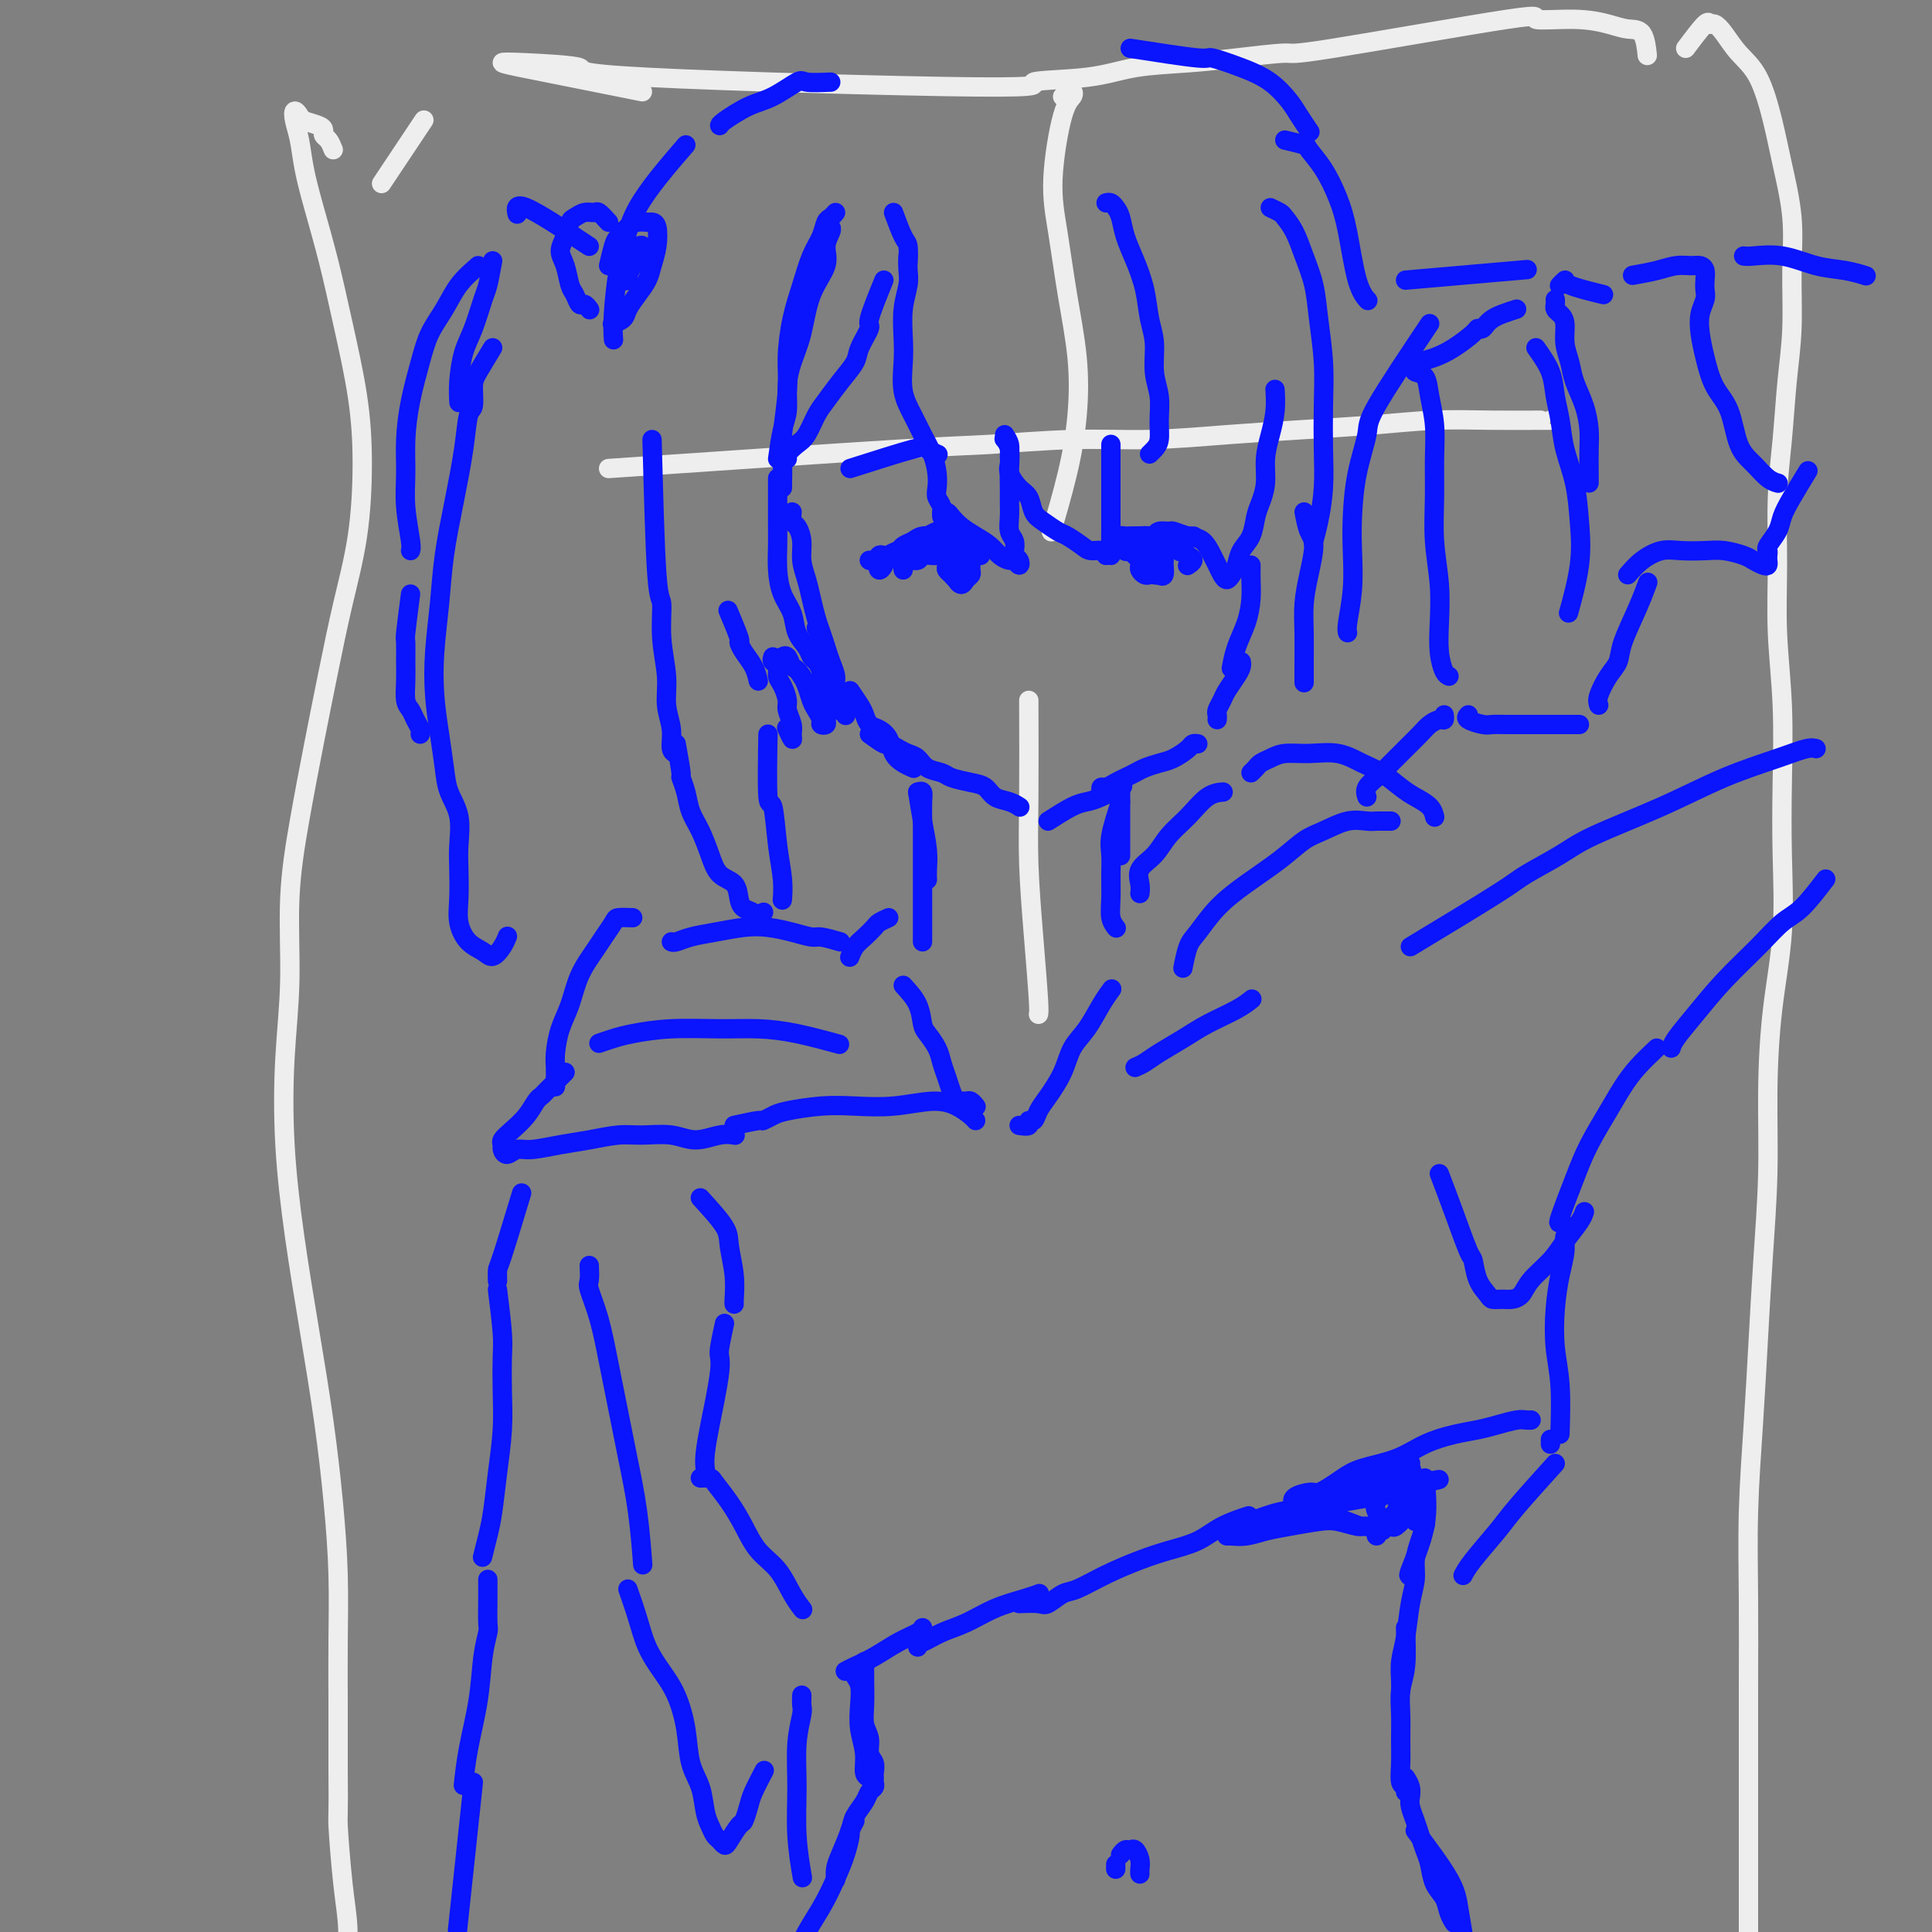 <svg viewBox='0 0 400 400' version='1.1' xmlns='http://www.w3.org/2000/svg' xmlns:xlink='http://www.w3.org/1999/xlink'><rect x="0" y="0" width="400" height="400" fill="#808080" stroke="none"/><g fill='none' stroke='rgb(238,238,238)' stroke-width='4' stroke-linecap='round' stroke-linejoin='round'><path d='M79,38c3.333,-5.000 6.667,-10.000 8,-12c1.333,-2.000 0.667,-1.000 0,0'/><path d='M133,19c-5.343,-1.070 -10.687,-2.141 -15,-3c-4.313,-0.859 -7.597,-1.507 -10,-2c-2.403,-0.493 -3.925,-0.831 -4,-1c-0.075,-0.169 1.297,-0.168 5,0c3.703,0.168 9.738,0.502 11,1c1.262,0.498 -2.247,1.160 14,2c16.247,0.840 52.250,1.858 68,2c15.750,0.142 11.246,-0.591 12,-1c0.754,-0.409 6.768,-0.492 11,-1c4.232,-0.508 6.684,-1.440 10,-2c3.316,-0.560 7.496,-0.747 11,-1c3.504,-0.253 6.333,-0.572 10,-1c3.667,-0.428 8.173,-0.967 10,-1c1.827,-0.033 0.974,0.439 10,-1c9.026,-1.439 27.930,-4.788 36,-6c8.070,-1.212 5.307,-0.286 6,0c0.693,0.286 4.841,-0.066 8,0c3.159,0.066 5.330,0.551 7,1c1.670,0.449 2.839,0.863 4,1c1.161,0.137 2.312,-0.001 3,1c0.688,1.001 0.911,3.143 1,4c0.089,0.857 0.045,0.428 0,0'/><path d='M69,31c-0.307,-0.756 -0.615,-1.512 -1,-2c-0.385,-0.488 -0.848,-0.708 -1,-1c-0.152,-0.292 0.008,-0.658 0,-1c-0.008,-0.342 -0.185,-0.661 -1,-1c-0.815,-0.339 -2.268,-0.697 -3,-1c-0.732,-0.303 -0.744,-0.552 -1,-1c-0.256,-0.448 -0.757,-1.097 -1,-1c-0.243,0.097 -0.228,0.940 0,2c0.228,1.060 0.668,2.338 1,4c0.332,1.662 0.554,3.709 1,6c0.446,2.291 1.115,4.825 2,8c0.885,3.175 1.987,6.990 3,11c1.013,4.010 1.937,8.215 3,13c1.063,4.785 2.266,10.149 3,15c0.734,4.851 1.001,9.189 1,14c-0.001,4.811 -0.268,10.096 -1,15c-0.732,4.904 -1.927,9.426 -3,14c-1.073,4.574 -2.024,9.199 -3,14c-0.976,4.801 -1.978,9.776 -3,15c-1.022,5.224 -2.065,10.695 -3,16c-0.935,5.305 -1.762,10.444 -2,16c-0.238,5.556 0.113,11.530 0,17c-0.113,5.470 -0.690,10.437 -1,16c-0.310,5.563 -0.353,11.724 0,18c0.353,6.276 1.104,12.668 2,19c0.896,6.332 1.939,12.603 3,19c1.061,6.397 2.141,12.918 3,19c0.859,6.082 1.498,11.724 2,17c0.502,5.276 0.866,10.187 1,15c0.134,4.813 0.036,9.526 0,14c-0.036,4.474 -0.010,8.707 0,13c0.010,4.293 0.005,8.647 0,13'/><path d='M70,366c0.111,10.620 -0.111,9.669 0,12c0.111,2.331 0.555,7.945 1,12c0.445,4.055 0.890,6.551 1,9c0.110,2.449 -0.115,4.852 0,7c0.115,2.148 0.569,4.040 1,5c0.431,0.960 0.837,0.989 1,1c0.163,0.011 0.081,0.006 0,0'/><path d='M349,10c1.596,-2.123 3.192,-4.245 4,-5c0.808,-0.755 0.828,-0.142 1,0c0.172,0.142 0.497,-0.187 1,0c0.503,0.187 1.184,0.891 2,2c0.816,1.109 1.767,2.624 3,4c1.233,1.376 2.747,2.613 4,5c1.253,2.387 2.246,5.923 3,9c0.754,3.077 1.271,5.696 2,9c0.729,3.304 1.671,7.292 2,11c0.329,3.708 0.046,7.136 0,11c-0.046,3.864 0.146,8.166 0,12c-0.146,3.834 -0.628,7.201 -1,11c-0.372,3.799 -0.632,8.031 -1,12c-0.368,3.969 -0.845,7.675 -1,12c-0.155,4.325 0.010,9.268 0,14c-0.010,4.732 -0.197,9.252 0,14c0.197,4.748 0.778,9.724 1,15c0.222,5.276 0.084,10.851 0,16c-0.084,5.149 -0.113,9.873 0,15c0.113,5.127 0.367,10.656 0,16c-0.367,5.344 -1.355,10.501 -2,16c-0.645,5.499 -0.946,11.340 -1,17c-0.054,5.660 0.139,11.138 0,17c-0.139,5.862 -0.612,12.107 -1,18c-0.388,5.893 -0.692,11.434 -1,17c-0.308,5.566 -0.618,11.156 -1,17c-0.382,5.844 -0.834,11.942 -1,18c-0.166,6.058 -0.044,12.078 0,18c0.044,5.922 0.012,11.747 0,18c-0.012,6.253 -0.003,12.934 0,19c0.003,6.066 0.001,11.518 0,17c-0.001,5.482 -0.000,10.995 0,16c0.000,5.005 0.000,9.503 0,14'/><path d='M362,415c-1.397,59.811 -0.388,24.339 0,14c0.388,-10.339 0.156,4.456 0,12c-0.156,7.544 -0.234,7.839 0,9c0.234,1.161 0.781,3.189 1,4c0.219,0.811 0.109,0.406 0,0'/><path d='M126,97c23.621,-1.609 47.242,-3.219 60,-4c12.758,-0.781 14.653,-0.734 19,-1c4.347,-0.266 11.147,-0.845 17,-1c5.853,-0.155 10.759,0.112 16,0c5.241,-0.112 10.816,-0.604 16,-1c5.184,-0.396 9.978,-0.694 15,-1c5.022,-0.306 10.274,-0.618 15,-1c4.726,-0.382 8.927,-0.834 13,-1c4.073,-0.166 8.020,-0.044 12,0c3.980,0.044 7.995,0.012 10,0c2.005,-0.012 2.002,-0.003 2,0c-0.002,0.003 -0.001,0.002 0,0'/><path d='M213,145c0.022,7.224 0.044,14.447 0,20c-0.044,5.553 -0.156,9.435 0,14c0.156,4.565 0.578,9.811 1,15c0.422,5.189 0.844,10.320 1,13c0.156,2.680 0.044,2.909 0,3c-0.044,0.091 -0.022,0.046 0,0'/><path d='M220,20c0.321,0.135 0.642,0.269 1,0c0.358,-0.269 0.753,-0.942 1,-1c0.247,-0.058 0.345,0.499 0,1c-0.345,0.501 -1.133,0.947 -2,4c-0.867,3.053 -1.815,8.713 -2,13c-0.185,4.287 0.391,7.200 1,11c0.609,3.800 1.252,8.488 2,13c0.748,4.512 1.601,8.850 2,13c0.399,4.150 0.344,8.112 0,12c-0.344,3.888 -0.977,7.701 -2,12c-1.023,4.299 -2.435,9.086 -3,11c-0.565,1.914 -0.282,0.957 0,0'/></g>
<g fill='none' stroke='rgb(10,20,253)' stroke-width='4' stroke-linecap='round' stroke-linejoin='round'><path d='M185,44c0.732,1.976 1.464,3.952 2,5c0.536,1.048 0.875,1.167 1,2c0.125,0.833 0.036,2.381 0,3c-0.036,0.619 -0.018,0.310 0,0'/><path d='M188,53c-0.030,1.039 -0.060,2.078 0,3c0.060,0.922 0.211,1.726 0,3c-0.211,1.274 -0.783,3.019 -1,5c-0.217,1.981 -0.081,4.199 0,6c0.081,1.801 0.105,3.184 0,5c-0.105,1.816 -0.340,4.065 0,6c0.340,1.935 1.254,3.558 2,5c0.746,1.442 1.323,2.704 2,4c0.677,1.296 1.453,2.626 2,4c0.547,1.374 0.863,2.791 1,4c0.137,1.209 0.093,2.208 0,3c-0.093,0.792 -0.235,1.375 0,2c0.235,0.625 0.846,1.291 1,2c0.154,0.709 -0.151,1.460 0,2c0.151,0.540 0.757,0.869 1,1c0.243,0.131 0.121,0.066 0,0'/><path d='M196,107c-0.517,-0.405 -1.034,-0.810 -1,-1c0.034,-0.190 0.618,-0.164 1,0c0.382,0.164 0.563,0.467 1,1c0.437,0.533 1.129,1.296 2,2c0.871,0.704 1.921,1.350 3,2c1.079,0.650 2.188,1.303 3,2c0.812,0.697 1.329,1.438 2,2c0.671,0.562 1.497,0.946 2,1c0.503,0.054 0.685,-0.222 1,0c0.315,0.222 0.765,0.943 1,1c0.235,0.057 0.255,-0.550 0,-1c-0.255,-0.450 -0.786,-0.742 -1,-1c-0.214,-0.258 -0.110,-0.481 0,-1c0.110,-0.519 0.226,-1.335 0,-2c-0.226,-0.665 -0.793,-1.181 -1,-2c-0.207,-0.819 -0.055,-1.942 0,-3c0.055,-1.058 0.011,-2.053 0,-3c-0.011,-0.947 0.011,-1.848 0,-3c-0.011,-1.152 -0.054,-2.556 0,-4c0.054,-1.444 0.207,-2.927 0,-4c-0.207,-1.073 -0.773,-1.735 -1,-2c-0.227,-0.265 -0.113,-0.132 0,0'/><path d='M208,90c0.426,0.669 0.852,1.338 1,2c0.148,0.662 0.018,1.317 0,2c-0.018,0.683 0.074,1.394 0,2c-0.074,0.606 -0.316,1.107 0,2c0.316,0.893 1.191,2.180 2,3c0.809,0.820 1.552,1.174 2,2c0.448,0.826 0.599,2.123 1,3c0.401,0.877 1.051,1.335 2,2c0.949,0.665 2.198,1.536 3,2c0.802,0.464 1.157,0.520 2,1c0.843,0.480 2.173,1.383 3,2c0.827,0.617 1.149,0.949 2,1c0.851,0.051 2.229,-0.179 3,0c0.771,0.179 0.935,0.765 1,1c0.065,0.235 0.033,0.117 0,0'/><path d='M229,115c0.423,-0.237 0.845,-0.474 1,-1c0.155,-0.526 0.041,-1.341 0,-2c-0.041,-0.659 -0.011,-1.161 0,-2c0.011,-0.839 0.003,-2.015 0,-3c-0.003,-0.985 -0.001,-1.781 0,-3c0.001,-1.219 0.000,-2.863 0,-5c-0.000,-2.137 -0.000,-4.768 0,-6c0.000,-1.232 0.000,-1.066 0,-1c-0.000,0.066 -0.000,0.033 0,0'/><path d='M229,42c0.335,-0.077 0.670,-0.154 1,0c0.330,0.154 0.656,0.538 1,1c0.344,0.462 0.708,1.000 1,2c0.292,1.000 0.513,2.460 1,4c0.487,1.540 1.240,3.160 2,5c0.760,1.840 1.528,3.902 2,6c0.472,2.098 0.648,4.234 1,6c0.352,1.766 0.880,3.162 1,5c0.120,1.838 -0.167,4.117 0,6c0.167,1.883 0.787,3.370 1,5c0.213,1.630 0.018,3.404 0,5c-0.018,1.596 0.139,3.016 0,4c-0.139,0.984 -0.576,1.534 -1,2c-0.424,0.466 -0.835,0.847 -1,1c-0.165,0.153 -0.082,0.076 0,0'/><path d='M237,111c0.023,1.357 0.047,2.714 0,3c-0.047,0.286 -0.163,-0.497 0,-1c0.163,-0.503 0.605,-0.724 1,-1c0.395,-0.276 0.741,-0.606 1,-1c0.259,-0.394 0.429,-0.850 1,-1c0.571,-0.150 1.543,0.008 2,0c0.457,-0.008 0.398,-0.182 1,0c0.602,0.182 1.863,0.721 3,1c1.137,0.279 2.150,0.300 3,1c0.850,0.700 1.537,2.080 2,3c0.463,0.920 0.702,1.380 1,2c0.298,0.620 0.656,1.401 1,2c0.344,0.599 0.673,1.018 1,1c0.327,-0.018 0.651,-0.473 1,-1c0.349,-0.527 0.723,-1.127 1,-2c0.277,-0.873 0.456,-2.021 1,-3c0.544,-0.979 1.451,-1.790 2,-3c0.549,-1.210 0.738,-2.819 1,-4c0.262,-1.181 0.596,-1.935 1,-3c0.404,-1.065 0.879,-2.440 1,-4c0.121,-1.560 -0.111,-3.305 0,-5c0.111,-1.695 0.566,-3.341 1,-5c0.434,-1.659 0.848,-3.331 1,-5c0.152,-1.669 0.044,-3.334 0,-4c-0.044,-0.666 -0.022,-0.333 0,0'/><path d='M263,43c0.780,0.370 1.561,0.740 2,1c0.439,0.260 0.537,0.411 1,1c0.463,0.589 1.291,1.617 2,3c0.709,1.383 1.300,3.122 2,5c0.700,1.878 1.508,3.896 2,6c0.492,2.104 0.669,4.293 1,7c0.331,2.707 0.818,5.931 1,9c0.182,3.069 0.059,5.982 0,9c-0.059,3.018 -0.055,6.140 0,9c0.055,2.860 0.159,5.457 0,8c-0.159,2.543 -0.581,5.031 -1,7c-0.419,1.969 -0.834,3.420 -1,4c-0.166,0.580 -0.083,0.290 0,0'/><path d='M183,58c-1.326,3.258 -2.651,6.517 -3,8c-0.349,1.483 0.279,1.191 0,2c-0.279,0.809 -1.464,2.718 -2,4c-0.536,1.282 -0.423,1.937 -1,3c-0.577,1.063 -1.845,2.536 -3,4c-1.155,1.464 -2.198,2.921 -3,4c-0.802,1.079 -1.364,1.781 -2,3c-0.636,1.219 -1.347,2.954 -2,4c-0.653,1.046 -1.247,1.404 -2,2c-0.753,0.596 -1.664,1.430 -2,2c-0.336,0.570 -0.096,0.877 0,1c0.096,0.123 0.048,0.061 0,0'/><path d='M161,95c0.305,-2.203 0.610,-4.406 1,-6c0.390,-1.594 0.865,-2.578 1,-4c0.135,-1.422 -0.072,-3.283 0,-5c0.072,-1.717 0.421,-3.292 1,-5c0.579,-1.708 1.388,-3.550 2,-6c0.612,-2.450 1.025,-5.508 2,-8c0.975,-2.492 2.510,-4.419 3,-6c0.490,-1.581 -0.064,-2.815 0,-4c0.064,-1.185 0.748,-2.319 1,-3c0.252,-0.681 0.072,-0.909 0,-1c-0.072,-0.091 -0.036,-0.046 0,0'/><path d='M173,44c-0.327,0.378 -0.654,0.756 -1,1c-0.346,0.244 -0.712,0.354 -1,1c-0.288,0.646 -0.498,1.826 -1,3c-0.502,1.174 -1.296,2.340 -2,4c-0.704,1.660 -1.317,3.815 -2,6c-0.683,2.185 -1.437,4.401 -2,7c-0.563,2.599 -0.935,5.582 -1,8c-0.065,2.418 0.179,4.270 0,7c-0.179,2.730 -0.780,6.339 -1,9c-0.220,2.661 -0.059,4.373 0,6c0.059,1.627 0.016,3.169 0,4c-0.016,0.831 -0.005,0.952 0,1c0.005,0.048 0.002,0.024 0,0'/><path d='M161,99c-0.000,0.322 -0.000,0.645 0,1c0.000,0.355 0.000,0.744 0,1c-0.000,0.256 -0.001,0.381 0,1c0.001,0.619 0.002,1.733 0,3c-0.002,1.267 -0.008,2.687 0,4c0.008,1.313 0.028,2.518 0,4c-0.028,1.482 -0.106,3.240 0,5c0.106,1.760 0.396,3.522 1,5c0.604,1.478 1.524,2.671 2,4c0.476,1.329 0.510,2.793 1,4c0.490,1.207 1.438,2.159 2,3c0.562,0.841 0.738,1.573 1,2c0.262,0.427 0.610,0.548 1,1c0.390,0.452 0.823,1.233 1,2c0.177,0.767 0.100,1.519 0,2c-0.100,0.481 -0.223,0.692 0,1c0.223,0.308 0.792,0.712 1,1c0.208,0.288 0.055,0.458 0,1c-0.055,0.542 -0.014,1.455 0,2c0.014,0.545 -0.000,0.721 0,1c0.000,0.279 0.015,0.661 0,1c-0.015,0.339 -0.060,0.635 0,1c0.060,0.365 0.223,0.801 0,1c-0.223,0.199 -0.833,0.163 -1,0c-0.167,-0.163 0.110,-0.453 0,-1c-0.110,-0.547 -0.607,-1.353 -1,-2c-0.393,-0.647 -0.683,-1.136 -1,-2c-0.317,-0.864 -0.662,-2.104 -1,-3c-0.338,-0.896 -0.669,-1.448 -1,-2'/><path d='M166,140c-1.182,-1.879 -1.636,-1.576 -2,-2c-0.364,-0.424 -0.636,-1.576 -1,-2c-0.364,-0.424 -0.818,-0.121 -1,0c-0.182,0.121 -0.091,0.061 0,0'/><path d='M160,136c-0.119,0.360 -0.238,0.719 0,1c0.238,0.281 0.833,0.483 1,1c0.167,0.517 -0.095,1.350 0,2c0.095,0.650 0.547,1.119 1,2c0.453,0.881 0.907,2.175 1,3c0.093,0.825 -0.175,1.180 0,2c0.175,0.820 0.793,2.104 1,3c0.207,0.896 0.004,1.405 0,2c-0.004,0.595 0.191,1.276 0,1c-0.191,-0.276 -0.769,-1.507 -1,-2c-0.231,-0.493 -0.116,-0.246 0,0'/><path d='M157,141c-0.231,-0.991 -0.462,-1.983 -1,-3c-0.538,-1.017 -1.385,-2.060 -2,-3c-0.615,-0.940 -1.000,-1.778 -1,-2c-0.000,-0.222 0.385,0.171 0,-1c-0.385,-1.171 -1.538,-3.906 -2,-5c-0.462,-1.094 -0.231,-0.547 0,0'/><path d='M135,91c0.301,11.313 0.601,22.626 1,28c0.399,5.374 0.895,4.810 1,6c0.105,1.190 -0.183,4.133 0,7c0.183,2.867 0.837,5.658 1,8c0.163,2.342 -0.166,4.235 0,6c0.166,1.765 0.828,3.401 1,5c0.172,1.599 -0.146,3.161 0,4c0.146,0.839 0.756,0.954 1,1c0.244,0.046 0.122,0.023 0,0'/><path d='M140,154c0.448,2.488 0.897,4.975 1,6c0.103,1.025 -0.138,0.587 0,1c0.138,0.413 0.655,1.676 1,3c0.345,1.324 0.520,2.710 1,4c0.480,1.290 1.267,2.485 2,4c0.733,1.515 1.414,3.351 2,5c0.586,1.649 1.078,3.110 2,4c0.922,0.890 2.274,1.210 3,2c0.726,0.790 0.825,2.050 1,3c0.175,0.950 0.425,1.589 1,2c0.575,0.411 1.474,0.595 2,1c0.526,0.405 0.680,1.032 1,1c0.320,-0.032 0.806,-0.723 1,-1c0.194,-0.277 0.097,-0.138 0,0'/><path d='M159,152c-0.091,5.462 -0.182,10.925 0,13c0.182,2.075 0.637,0.763 1,2c0.363,1.237 0.633,5.022 1,8c0.367,2.978 0.829,5.148 1,7c0.171,1.852 0.049,3.386 0,4c-0.049,0.614 -0.024,0.307 0,0'/><path d='M169,130c0.477,0.715 0.954,1.430 1,2c0.046,0.570 -0.338,0.993 0,2c0.338,1.007 1.397,2.596 2,4c0.603,1.404 0.749,2.624 1,4c0.251,1.376 0.606,2.909 1,4c0.394,1.091 0.827,1.740 1,2c0.173,0.260 0.087,0.130 0,0'/><path d='M164,106c-0.081,0.797 -0.162,1.595 0,2c0.162,0.405 0.568,0.418 1,1c0.432,0.582 0.889,1.734 1,3c0.111,1.266 -0.125,2.646 0,4c0.125,1.354 0.611,2.683 1,4c0.389,1.317 0.681,2.620 1,4c0.319,1.380 0.664,2.835 1,4c0.336,1.165 0.663,2.041 1,3c0.337,0.959 0.682,2.001 1,3c0.318,0.999 0.607,1.954 1,3c0.393,1.046 0.890,2.183 1,3c0.110,0.817 -0.167,1.316 0,2c0.167,0.684 0.777,1.555 1,2c0.223,0.445 0.060,0.466 0,1c-0.060,0.534 -0.017,1.581 0,2c0.017,0.419 0.009,0.209 0,0'/><path d='M176,143c0.750,1.097 1.500,2.194 2,3c0.500,0.806 0.749,1.322 1,2c0.251,0.678 0.504,1.519 1,2c0.496,0.481 1.237,0.602 2,1c0.763,0.398 1.550,1.074 2,2c0.450,0.926 0.564,2.104 1,3c0.436,0.896 1.194,1.510 2,2c0.806,0.490 1.659,0.854 2,1c0.341,0.146 0.171,0.073 0,0'/><path d='M180,152c1.203,0.869 2.405,1.737 3,2c0.595,0.263 0.581,-0.081 1,0c0.419,0.081 1.271,0.585 2,1c0.729,0.415 1.334,0.741 2,1c0.666,0.259 1.392,0.451 2,1c0.608,0.549 1.097,1.456 2,2c0.903,0.544 2.219,0.727 3,1c0.781,0.273 1.028,0.636 2,1c0.972,0.364 2.671,0.728 4,1c1.329,0.272 2.290,0.451 3,1c0.710,0.549 1.170,1.467 2,2c0.830,0.533 2.031,0.682 3,1c0.969,0.318 1.705,0.805 2,1c0.295,0.195 0.147,0.097 0,0'/><path d='M217,170c1.833,-1.169 3.665,-2.338 5,-3c1.335,-0.662 2.172,-0.817 3,-1c0.828,-0.183 1.646,-0.396 3,-1c1.354,-0.604 3.244,-1.601 4,-2c0.756,-0.399 0.378,-0.199 0,0'/><path d='M228,164c-0.065,-0.447 -0.131,-0.893 0,-1c0.131,-0.107 0.457,0.126 1,0c0.543,-0.126 1.303,-0.611 2,-1c0.697,-0.389 1.330,-0.681 2,-1c0.670,-0.319 1.377,-0.667 2,-1c0.623,-0.333 1.161,-0.653 2,-1c0.839,-0.347 1.980,-0.720 3,-1c1.020,-0.280 1.920,-0.467 3,-1c1.080,-0.533 2.341,-1.411 3,-2c0.659,-0.589 0.716,-0.889 1,-1c0.284,-0.111 0.795,-0.032 1,0c0.205,0.032 0.102,0.016 0,0'/><path d='M252,149c0.026,-0.359 0.052,-0.719 0,-1c-0.052,-0.281 -0.182,-0.485 0,-1c0.182,-0.515 0.676,-1.343 1,-2c0.324,-0.657 0.479,-1.143 1,-2c0.521,-0.857 1.408,-2.085 2,-3c0.592,-0.915 0.890,-1.515 1,-2c0.110,-0.485 0.031,-0.853 0,-1c-0.031,-0.147 -0.016,-0.074 0,0'/><path d='M259,118c-0.001,-0.499 -0.002,-0.998 0,-1c0.002,-0.002 0.008,0.494 0,1c-0.008,0.506 -0.030,1.022 0,2c0.030,0.978 0.113,2.417 0,4c-0.113,1.583 -0.422,3.311 -1,5c-0.578,1.689 -1.425,3.339 -2,5c-0.575,1.661 -0.879,3.332 -1,4c-0.121,0.668 -0.061,0.334 0,0'/><path d='M270,106c0.287,1.494 0.574,2.989 1,4c0.426,1.011 0.990,1.540 1,3c0.010,1.460 -0.533,3.852 -1,6c-0.467,2.148 -0.857,4.051 -1,6c-0.143,1.949 -0.038,3.945 0,6c0.038,2.055 0.010,4.169 0,6c-0.010,1.831 -0.003,3.380 0,4c0.003,0.620 0.001,0.310 0,0'/><path d='M172,17c-2.008,0.081 -4.016,0.161 -5,0c-0.984,-0.161 -0.943,-0.565 -2,0c-1.057,0.565 -3.211,2.099 -5,3c-1.789,0.901 -3.211,1.169 -5,2c-1.789,0.831 -3.943,2.224 -5,3c-1.057,0.776 -1.016,0.936 -1,1c0.016,0.064 0.008,0.032 0,0'/><path d='M142,30c-3.909,4.534 -7.818,9.068 -10,13c-2.182,3.932 -2.637,7.261 -3,9c-0.363,1.739 -0.633,1.889 -1,4c-0.367,2.111 -0.829,6.184 -1,9c-0.171,2.816 -0.049,4.376 0,5c0.049,0.624 0.024,0.312 0,0'/><path d='M132,51c0.514,-0.180 1.029,-0.360 1,0c-0.029,0.360 -0.600,1.260 -1,2c-0.400,0.740 -0.629,1.320 -1,2c-0.371,0.680 -0.884,1.461 -1,2c-0.116,0.539 0.165,0.838 0,1c-0.165,0.162 -0.776,0.188 -1,0c-0.224,-0.188 -0.060,-0.589 0,-1c0.060,-0.411 0.017,-0.832 0,-1c-0.017,-0.168 -0.009,-0.084 0,0'/><path d='M126,46c-0.778,-0.853 -1.557,-1.705 -2,-2c-0.443,-0.295 -0.552,-0.032 -1,0c-0.448,0.032 -1.235,-0.168 -2,0c-0.765,0.168 -1.508,0.704 -2,1c-0.492,0.296 -0.731,0.352 -1,1c-0.269,0.648 -0.566,1.888 -1,3c-0.434,1.112 -1.003,2.095 -1,3c0.003,0.905 0.578,1.730 1,3c0.422,1.270 0.691,2.985 1,4c0.309,1.015 0.657,1.330 1,2c0.343,0.670 0.679,1.695 1,2c0.321,0.305 0.625,-0.110 1,0c0.375,0.110 0.821,0.746 1,1c0.179,0.254 0.089,0.127 0,0'/><path d='M126,55c0.358,-1.517 0.715,-3.033 1,-4c0.285,-0.967 0.496,-1.384 1,-2c0.504,-0.616 1.301,-1.432 2,-2c0.699,-0.568 1.298,-0.887 2,-1c0.702,-0.113 1.505,-0.021 2,0c0.495,0.021 0.680,-0.028 1,0c0.320,0.028 0.774,0.132 1,1c0.226,0.868 0.225,2.501 0,4c-0.225,1.499 -0.675,2.863 -1,4c-0.325,1.137 -0.525,2.046 -1,3c-0.475,0.954 -1.224,1.955 -2,3c-0.776,1.045 -1.579,2.136 -2,3c-0.421,0.864 -0.459,1.502 -1,2c-0.541,0.498 -1.583,0.857 -2,1c-0.417,0.143 -0.208,0.072 0,0'/><path d='M122,51c-5.267,-3.489 -10.533,-6.978 -13,-8c-2.467,-1.022 -2.133,0.422 -2,1c0.133,0.578 0.067,0.289 0,0'/><path d='M102,54c-0.356,1.926 -0.712,3.851 -1,5c-0.288,1.149 -0.508,1.520 -1,3c-0.492,1.480 -1.256,4.068 -2,6c-0.744,1.932 -1.467,3.209 -2,5c-0.533,1.791 -0.874,4.098 -1,6c-0.126,1.902 -0.036,3.401 0,4c0.036,0.599 0.018,0.300 0,0'/><path d='M99,55c-1.429,1.241 -2.859,2.482 -4,4c-1.141,1.518 -1.994,3.314 -3,5c-1.006,1.686 -2.164,3.264 -3,5c-0.836,1.736 -1.349,3.630 -2,6c-0.651,2.370 -1.439,5.216 -2,8c-0.561,2.784 -0.897,5.506 -1,8c-0.103,2.494 0.025,4.759 0,7c-0.025,2.241 -0.203,4.456 0,7c0.203,2.544 0.785,5.416 1,7c0.215,1.584 0.061,1.881 0,2c-0.061,0.119 -0.031,0.059 0,0'/><path d='M85,123c-0.423,3.251 -0.846,6.503 -1,8c-0.154,1.497 -0.038,1.241 0,2c0.038,0.759 -0.001,2.535 0,4c0.001,1.465 0.043,2.620 0,4c-0.043,1.380 -0.169,2.986 0,4c0.169,1.014 0.634,1.435 1,2c0.366,0.565 0.634,1.275 1,2c0.366,0.725 0.829,1.464 1,2c0.171,0.536 0.049,0.867 0,1c-0.049,0.133 -0.024,0.066 0,0'/><path d='M102,72c-1.148,1.889 -2.296,3.778 -3,5c-0.704,1.222 -0.965,1.778 -1,3c-0.035,1.222 0.156,3.110 0,4c-0.156,0.890 -0.657,0.782 -1,2c-0.343,1.218 -0.526,3.761 -1,7c-0.474,3.239 -1.238,7.175 -2,11c-0.762,3.825 -1.522,7.539 -2,11c-0.478,3.461 -0.675,6.669 -1,10c-0.325,3.331 -0.779,6.785 -1,10c-0.221,3.215 -0.209,6.192 0,9c0.209,2.808 0.616,5.447 1,8c0.384,2.553 0.744,5.020 1,7c0.256,1.980 0.409,3.474 1,5c0.591,1.526 1.621,3.086 2,5c0.379,1.914 0.106,4.183 0,6c-0.106,1.817 -0.047,3.183 0,5c0.047,1.817 0.081,4.086 0,6c-0.081,1.914 -0.278,3.474 0,5c0.278,1.526 1.031,3.018 2,4c0.969,0.982 2.155,1.454 3,2c0.845,0.546 1.350,1.167 2,1c0.650,-0.167 1.444,-1.122 2,-2c0.556,-0.878 0.873,-1.679 1,-2c0.127,-0.321 0.063,-0.160 0,0'/><path d='M232,163c0.000,2.663 0.000,5.327 0,7c0.000,1.673 0.000,2.356 0,3c0.000,0.644 0.000,1.250 0,2c-0.000,0.750 0.000,1.643 0,2c0.000,0.357 0.000,0.179 0,0'/><path d='M232,166c-0.846,2.594 -1.692,5.188 -2,7c-0.308,1.812 -0.079,2.843 0,4c0.079,1.157 0.007,2.440 0,4c-0.007,1.560 0.050,3.398 0,5c-0.050,1.602 -0.206,2.970 0,4c0.206,1.030 0.773,1.723 1,2c0.227,0.277 0.113,0.139 0,0'/><path d='M190,164c0.309,1.962 0.619,3.923 1,6c0.381,2.077 0.834,4.268 1,6c0.166,1.732 0.045,3.005 0,4c-0.045,0.995 -0.013,1.713 0,2c0.013,0.287 0.006,0.144 0,0'/><path d='M190,164c0.423,-0.139 0.845,-0.278 1,0c0.155,0.278 0.041,0.972 0,2c-0.041,1.028 -0.011,2.389 0,4c0.011,1.611 0.003,3.471 0,5c-0.003,1.529 -0.001,2.727 0,4c0.001,1.273 0.000,2.621 0,4c-0.000,1.379 -0.000,2.790 0,4c0.000,1.210 0.000,2.219 0,3c-0.000,0.781 -0.000,1.333 0,2c0.000,0.667 0.000,1.449 0,2c-0.000,0.551 -0.000,0.872 0,1c0.000,0.128 0.000,0.064 0,0'/><path d='M187,204c1.171,1.279 2.341,2.558 3,4c0.659,1.442 0.806,3.047 1,4c0.194,0.953 0.433,1.256 1,2c0.567,0.744 1.461,1.930 2,3c0.539,1.070 0.722,2.024 1,3c0.278,0.976 0.652,1.975 1,3c0.348,1.025 0.670,2.078 1,3c0.330,0.922 0.666,1.715 1,2c0.334,0.285 0.664,0.063 1,0c0.336,-0.063 0.678,0.035 1,0c0.322,-0.035 0.625,-0.202 1,0c0.375,0.202 0.821,0.772 1,1c0.179,0.228 0.089,0.114 0,0'/><path d='M211,233c0.870,0.125 1.741,0.250 2,0c0.259,-0.250 -0.092,-0.877 0,-1c0.092,-0.123 0.629,0.256 1,0c0.371,-0.256 0.578,-1.147 1,-2c0.422,-0.853 1.061,-1.666 2,-3c0.939,-1.334 2.178,-3.188 3,-5c0.822,-1.812 1.226,-3.582 2,-5c0.774,-1.418 1.919,-2.483 3,-4c1.081,-1.517 2.099,-3.485 3,-5c0.901,-1.515 1.686,-2.576 2,-3c0.314,-0.424 0.157,-0.212 0,0'/><path d='M184,190c-0.779,0.358 -1.557,0.716 -2,1c-0.443,0.284 -0.550,0.493 -1,1c-0.450,0.507 -1.244,1.311 -2,2c-0.756,0.689 -1.473,1.262 -2,2c-0.527,0.738 -0.865,1.639 -1,2c-0.135,0.361 -0.068,0.180 0,0'/><path d='M174,195c-1.553,-0.445 -3.106,-0.891 -4,-1c-0.894,-0.109 -1.130,0.117 -2,0c-0.870,-0.117 -2.375,-0.579 -4,-1c-1.625,-0.421 -3.370,-0.803 -5,-1c-1.630,-0.197 -3.144,-0.211 -5,0c-1.856,0.211 -4.052,0.645 -6,1c-1.948,0.355 -3.646,0.631 -5,1c-1.354,0.369 -2.365,0.830 -3,1c-0.635,0.170 -0.896,0.049 -1,0c-0.104,-0.049 -0.052,-0.024 0,0'/><path d='M131,190c-1.205,-0.039 -2.410,-0.077 -3,0c-0.590,0.077 -0.567,0.270 -1,1c-0.433,0.730 -1.324,1.996 -2,3c-0.676,1.004 -1.138,1.746 -2,3c-0.862,1.254 -2.126,3.021 -3,5c-0.874,1.979 -1.359,4.169 -2,6c-0.641,1.831 -1.440,3.302 -2,5c-0.560,1.698 -0.882,3.621 -1,5c-0.118,1.379 -0.032,2.212 0,3c0.032,0.788 0.008,1.531 0,2c-0.008,0.469 -0.002,0.665 0,1c0.002,0.335 0.001,0.810 0,1c-0.001,0.190 -0.000,0.095 0,0'/><path d='M117,222c-1.597,1.589 -3.194,3.178 -4,4c-0.806,0.822 -0.822,0.878 -1,1c-0.178,0.122 -0.517,0.309 -1,1c-0.483,0.691 -1.111,1.886 -2,3c-0.889,1.114 -2.040,2.146 -3,3c-0.960,0.854 -1.730,1.531 -2,2c-0.270,0.469 -0.042,0.729 0,1c0.042,0.271 -0.104,0.553 0,1c0.104,0.447 0.458,1.059 1,1c0.542,-0.059 1.271,-0.790 2,-1c0.729,-0.210 1.459,0.102 3,0c1.541,-0.102 3.892,-0.617 6,-1c2.108,-0.383 3.973,-0.634 6,-1c2.027,-0.366 4.215,-0.848 6,-1c1.785,-0.152 3.165,0.026 5,0c1.835,-0.026 4.124,-0.256 6,0c1.876,0.256 3.338,0.996 5,1c1.662,0.004 3.524,-0.730 5,-1c1.476,-0.270 2.564,-0.077 3,0c0.436,0.077 0.218,0.039 0,0'/><path d='M152,233c2.048,-0.447 4.097,-0.894 5,-1c0.903,-0.106 0.661,0.129 1,0c0.339,-0.129 1.259,-0.622 2,-1c0.741,-0.378 1.303,-0.642 3,-1c1.697,-0.358 4.530,-0.812 7,-1c2.470,-0.188 4.577,-0.110 7,0c2.423,0.110 5.161,0.254 8,0c2.839,-0.254 5.780,-0.905 8,-1c2.220,-0.095 3.719,0.366 5,1c1.281,0.634 2.345,1.440 3,2c0.655,0.560 0.901,0.874 1,1c0.099,0.126 0.049,0.063 0,0'/><path d='M124,216c0.990,-0.340 1.981,-0.680 3,-1c1.019,-0.320 2.067,-0.620 4,-1c1.933,-0.380 4.750,-0.841 8,-1c3.250,-0.159 6.932,-0.018 10,0c3.068,0.018 5.524,-0.088 8,0c2.476,0.088 4.974,0.370 8,1c3.026,0.630 6.579,1.609 8,2c1.421,0.391 0.711,0.196 0,0'/><path d='M236,185c0.073,-0.571 0.147,-1.141 0,-2c-0.147,-0.859 -0.514,-2.006 0,-3c0.514,-0.994 1.911,-1.836 3,-3c1.089,-1.164 1.872,-2.652 3,-4c1.128,-1.348 2.601,-2.557 4,-4c1.399,-1.443 2.723,-3.119 4,-4c1.277,-0.881 2.508,-0.966 3,-1c0.492,-0.034 0.246,-0.017 0,0'/><path d='M259,160c0.354,-0.331 0.707,-0.663 1,-1c0.293,-0.337 0.524,-0.680 1,-1c0.476,-0.320 1.197,-0.615 2,-1c0.803,-0.385 1.687,-0.858 3,-1c1.313,-0.142 3.054,0.049 5,0c1.946,-0.049 4.095,-0.336 6,0c1.905,0.336 3.564,1.297 5,2c1.436,0.703 2.647,1.148 4,2c1.353,0.852 2.846,2.109 4,3c1.154,0.891 1.969,1.414 3,2c1.031,0.586 2.278,1.235 3,2c0.722,0.765 0.921,1.647 1,2c0.079,0.353 0.040,0.176 0,0'/><path d='M288,170c-0.769,0.004 -1.539,0.007 -2,0c-0.461,-0.007 -0.615,-0.026 -1,0c-0.385,0.026 -1.002,0.095 -2,0c-0.998,-0.095 -2.376,-0.354 -4,0c-1.624,0.354 -3.494,1.321 -5,2c-1.506,0.679 -2.648,1.071 -4,2c-1.352,0.929 -2.915,2.396 -5,4c-2.085,1.604 -4.692,3.345 -7,5c-2.308,1.655 -4.317,3.225 -6,5c-1.683,1.775 -3.039,3.754 -4,5c-0.961,1.246 -1.528,1.759 -2,3c-0.472,1.241 -0.849,3.212 -1,4c-0.151,0.788 -0.075,0.394 0,0'/><path d='M235,221c0.628,-0.268 1.256,-0.536 2,-1c0.744,-0.464 1.604,-1.123 3,-2c1.396,-0.877 3.327,-1.973 5,-3c1.673,-1.027 3.088,-1.987 5,-3c1.912,-1.013 4.323,-2.080 6,-3c1.677,-0.920 2.622,-1.691 3,-2c0.378,-0.309 0.189,-0.154 0,0'/><path d='M283,165c-0.207,-0.638 -0.415,-1.276 0,-2c0.415,-0.724 1.452,-1.534 2,-2c0.548,-0.466 0.608,-0.586 1,-1c0.392,-0.414 1.117,-1.120 2,-2c0.883,-0.880 1.925,-1.934 3,-3c1.075,-1.066 2.183,-2.146 3,-3c0.817,-0.854 1.343,-1.483 2,-2c0.657,-0.517 1.444,-0.922 2,-1c0.556,-0.078 0.880,0.171 1,0c0.120,-0.171 0.034,-0.763 0,-1c-0.034,-0.237 -0.017,-0.118 0,0'/><path d='M304,148c-0.296,0.309 -0.592,0.619 0,1c0.592,0.381 2.073,0.834 3,1c0.927,0.166 1.302,0.044 2,0c0.698,-0.044 1.720,-0.012 3,0c1.280,0.012 2.819,0.003 4,0c1.181,-0.003 2.005,-0.001 3,0c0.995,0.001 2.162,0.000 3,0c0.838,-0.000 1.348,-0.000 2,0c0.652,0.000 1.445,0.000 2,0c0.555,-0.000 0.873,-0.000 1,0c0.127,0.000 0.064,0.000 0,0'/><path d='M331,146c-0.169,-0.463 -0.337,-0.926 0,-2c0.337,-1.074 1.180,-2.758 2,-4c0.820,-1.242 1.618,-2.043 2,-3c0.382,-0.957 0.350,-2.071 1,-4c0.650,-1.929 1.983,-4.673 3,-7c1.017,-2.327 1.719,-4.236 2,-5c0.281,-0.764 0.140,-0.382 0,0'/><path d='M337,119c0.902,-1.042 1.805,-2.084 3,-3c1.195,-0.916 2.684,-1.707 4,-2c1.316,-0.293 2.460,-0.090 4,0c1.540,0.090 3.477,0.066 5,0c1.523,-0.066 2.632,-0.175 4,0c1.368,0.175 2.993,0.632 4,1c1.007,0.368 1.394,0.646 2,1c0.606,0.354 1.431,0.785 2,1c0.569,0.215 0.883,0.214 1,0c0.117,-0.214 0.038,-0.641 0,-1c-0.038,-0.359 -0.036,-0.651 0,-1c0.036,-0.349 0.105,-0.755 0,-1c-0.105,-0.245 -0.385,-0.329 0,-1c0.385,-0.671 1.435,-1.928 2,-3c0.565,-1.072 0.646,-1.957 1,-3c0.354,-1.043 0.980,-2.242 2,-4c1.020,-1.758 2.434,-4.074 3,-5c0.566,-0.926 0.283,-0.463 0,0'/><path d='M338,57c1.737,-0.308 3.474,-0.616 5,-1c1.526,-0.384 2.840,-0.843 4,-1c1.160,-0.157 2.167,-0.012 3,0c0.833,0.012 1.492,-0.111 2,0c0.508,0.111 0.865,0.455 1,1c0.135,0.545 0.050,1.292 0,2c-0.050,0.708 -0.063,1.377 0,2c0.063,0.623 0.204,1.202 0,2c-0.204,0.798 -0.752,1.816 -1,3c-0.248,1.184 -0.194,2.533 0,4c0.194,1.467 0.530,3.053 1,5c0.470,1.947 1.074,4.255 2,6c0.926,1.745 2.175,2.926 3,5c0.825,2.074 1.227,5.039 2,7c0.773,1.961 1.919,2.917 3,4c1.081,1.083 2.099,2.291 3,3c0.901,0.709 1.686,0.917 2,1c0.314,0.083 0.157,0.042 0,0'/><path d='M361,53c0.338,0.055 0.676,0.109 2,0c1.324,-0.109 3.634,-0.383 6,0c2.366,0.383 4.789,1.422 7,2c2.211,0.578 4.211,0.694 6,1c1.789,0.306 3.368,0.802 4,1c0.632,0.198 0.316,0.099 0,0'/><path d='M332,61c-2.875,-0.702 -5.750,-1.405 -7,-2c-1.250,-0.595 -0.875,-1.083 -1,-1c-0.125,0.083 -0.750,0.738 -1,1c-0.250,0.262 -0.125,0.131 0,0'/><path d='M322,62c0.022,0.330 0.043,0.661 0,1c-0.043,0.339 -0.152,0.688 0,1c0.152,0.312 0.565,0.589 1,1c0.435,0.411 0.894,0.958 1,2c0.106,1.042 -0.140,2.579 0,4c0.140,1.421 0.664,2.727 1,4c0.336,1.273 0.482,2.512 1,4c0.518,1.488 1.407,3.226 2,5c0.593,1.774 0.891,3.586 1,5c0.109,1.414 0.029,2.431 0,4c-0.029,1.569 -0.008,3.692 0,5c0.008,1.308 0.002,1.802 0,2c-0.002,0.198 -0.001,0.099 0,0'/><path d='M318,72c1.181,1.662 2.362,3.323 3,5c0.638,1.677 0.735,3.369 1,5c0.265,1.631 0.700,3.201 1,5c0.300,1.799 0.465,3.829 1,6c0.535,2.171 1.439,4.485 2,7c0.561,2.515 0.779,5.231 1,8c0.221,2.769 0.444,5.592 0,9c-0.444,3.408 -1.555,7.402 -2,9c-0.445,1.598 -0.222,0.799 0,0'/><path d='M314,64c-1.916,0.616 -3.832,1.232 -5,2c-1.168,0.768 -1.590,1.687 -2,2c-0.410,0.313 -0.810,0.020 -1,0c-0.190,-0.020 -0.170,0.232 -1,1c-0.830,0.768 -2.512,2.052 -4,3c-1.488,0.948 -2.784,1.562 -4,2c-1.216,0.438 -2.351,0.702 -3,1c-0.649,0.298 -0.811,0.629 -1,1c-0.189,0.371 -0.405,0.781 0,1c0.405,0.219 1.429,0.246 2,1c0.571,0.754 0.688,2.235 1,4c0.312,1.765 0.819,3.813 1,6c0.181,2.187 0.035,4.513 0,7c-0.035,2.487 0.043,5.137 0,8c-0.043,2.863 -0.205,5.940 0,9c0.205,3.060 0.777,6.102 1,9c0.223,2.898 0.099,5.652 0,8c-0.099,2.348 -0.171,4.289 0,6c0.171,1.711 0.584,3.191 1,4c0.416,0.809 0.833,0.945 1,1c0.167,0.055 0.083,0.027 0,0'/><path d='M296,67c-4.475,6.687 -8.951,13.373 -11,17c-2.049,3.627 -1.672,4.193 -2,6c-0.328,1.807 -1.359,4.855 -2,8c-0.641,3.145 -0.890,6.388 -1,9c-0.110,2.612 -0.082,4.595 0,7c0.082,2.405 0.218,5.232 0,8c-0.218,2.768 -0.789,5.476 -1,7c-0.211,1.524 -0.060,1.864 0,2c0.060,0.136 0.030,0.068 0,0'/><path d='M291,58c9.583,-0.833 19.167,-1.667 23,-2c3.833,-0.333 1.917,-0.167 0,0'/><path d='M234,10c5.718,0.889 11.437,1.778 14,2c2.563,0.222 1.971,-0.223 3,0c1.029,0.223 3.681,1.115 6,2c2.319,0.885 4.307,1.765 6,3c1.693,1.235 3.093,2.826 4,4c0.907,1.174 1.321,1.931 2,3c0.679,1.069 1.623,2.448 2,3c0.377,0.552 0.189,0.276 0,0'/><path d='M266,29c1.647,0.392 3.295,0.784 4,1c0.705,0.216 0.468,0.256 1,1c0.532,0.744 1.835,2.193 3,4c1.165,1.807 2.193,3.973 3,6c0.807,2.027 1.391,3.914 2,7c0.609,3.086 1.241,7.369 2,10c0.759,2.631 1.645,3.609 2,4c0.355,0.391 0.177,0.196 0,0'/><path d='M378,182c-1.766,2.304 -3.532,4.607 -5,6c-1.468,1.393 -2.638,1.875 -4,3c-1.362,1.125 -2.915,2.894 -5,5c-2.085,2.106 -4.702,4.551 -7,7c-2.298,2.449 -4.276,4.904 -6,7c-1.724,2.096 -3.195,3.834 -4,5c-0.805,1.166 -0.944,1.762 -1,2c-0.056,0.238 -0.028,0.119 0,0'/><path d='M292,196c7.108,-4.295 14.216,-8.590 18,-11c3.784,-2.410 4.243,-2.934 6,-4c1.757,-1.066 4.811,-2.673 7,-4c2.189,-1.327 3.514,-2.373 7,-4c3.486,-1.627 9.134,-3.833 14,-6c4.866,-2.167 8.950,-4.293 13,-6c4.050,-1.707 8.065,-2.994 11,-4c2.935,-1.006 4.790,-1.733 6,-2c1.210,-0.267 1.774,-0.076 2,0c0.226,0.076 0.113,0.038 0,0'/><path d='M343,217c-1.414,1.343 -2.828,2.686 -4,4c-1.172,1.314 -2.101,2.598 -3,4c-0.899,1.402 -1.768,2.922 -3,5c-1.232,2.078 -2.827,4.714 -4,7c-1.173,2.286 -1.923,4.221 -3,7c-1.077,2.779 -2.482,6.402 -3,8c-0.518,1.598 -0.148,1.171 0,1c0.148,-0.171 0.074,-0.085 0,0'/><path d='M298,243c0.954,2.509 1.909,5.019 3,8c1.091,2.981 2.319,6.435 3,8c0.681,1.565 0.815,1.242 1,2c0.185,0.758 0.419,2.596 1,4c0.581,1.404 1.507,2.375 2,3c0.493,0.625 0.553,0.906 1,1c0.447,0.094 1.281,0.003 2,0c0.719,-0.003 1.322,0.082 2,0c0.678,-0.082 1.432,-0.333 2,-1c0.568,-0.667 0.951,-1.752 2,-3c1.049,-1.248 2.765,-2.660 4,-4c1.235,-1.340 1.991,-2.606 3,-4c1.009,-1.394 2.272,-2.914 3,-4c0.728,-1.086 0.922,-1.739 1,-2c0.078,-0.261 0.039,-0.131 0,0'/><path d='M325,254c0.119,0.371 0.239,0.742 0,1c-0.239,0.258 -0.835,0.401 -1,1c-0.165,0.599 0.103,1.652 0,3c-0.103,1.348 -0.578,2.990 -1,5c-0.422,2.010 -0.793,4.390 -1,7c-0.207,2.610 -0.251,5.452 0,8c0.251,2.548 0.798,4.801 1,8c0.202,3.199 0.058,7.342 0,9c-0.058,1.658 -0.029,0.829 0,0'/><path d='M211,332c1.540,-0.058 3.081,-0.115 4,0c0.919,0.115 1.217,0.403 2,0c0.783,-0.403 2.052,-1.498 3,-2c0.948,-0.502 1.576,-0.413 3,-1c1.424,-0.587 3.646,-1.851 6,-3c2.354,-1.149 4.842,-2.182 7,-3c2.158,-0.818 3.987,-1.421 6,-2c2.013,-0.579 4.210,-1.135 6,-2c1.790,-0.865 3.174,-2.041 5,-3c1.826,-0.959 4.093,-1.703 5,-2c0.907,-0.297 0.453,-0.149 0,0'/><path d='M271,309c0.351,-0.018 0.702,-0.035 1,0c0.298,0.035 0.543,0.124 1,0c0.457,-0.124 1.128,-0.459 2,-1c0.872,-0.541 1.947,-1.286 3,-2c1.053,-0.714 2.084,-1.396 4,-2c1.916,-0.604 4.717,-1.131 7,-2c2.283,-0.869 4.047,-2.079 6,-3c1.953,-0.921 4.095,-1.553 6,-2c1.905,-0.447 3.572,-0.708 5,-1c1.428,-0.292 2.618,-0.614 4,-1c1.382,-0.386 2.958,-0.835 4,-1c1.042,-0.165 1.550,-0.044 2,0c0.450,0.044 0.843,0.013 1,0c0.157,-0.013 0.079,-0.006 0,0'/><path d='M321,298c0.000,0.417 0.000,0.833 0,1c0.000,0.167 0.000,0.083 0,0'/><path d='M322,303c-3.064,3.396 -6.128,6.791 -8,9c-1.872,2.209 -2.553,3.231 -4,5c-1.447,1.769 -3.659,4.284 -5,6c-1.341,1.716 -1.812,2.633 -2,3c-0.188,0.367 -0.094,0.183 0,0'/><path d='M295,306c0.339,3.238 0.679,6.476 0,10c-0.679,3.524 -2.375,7.333 -3,9c-0.625,1.667 -0.179,1.190 0,1c0.179,-0.190 0.089,-0.095 0,0'/><path d='M145,248c2.030,2.226 4.061,4.453 5,6c0.939,1.547 0.788,2.415 1,4c0.212,1.585 0.789,3.889 1,6c0.211,2.111 0.057,4.030 0,5c-0.057,0.970 -0.016,0.991 0,1c0.016,0.009 0.008,0.004 0,0'/><path d='M150,274c-0.416,1.937 -0.832,3.874 -1,5c-0.168,1.126 -0.087,1.442 0,2c0.087,0.558 0.181,1.358 0,3c-0.181,1.642 -0.637,4.125 -1,6c-0.363,1.875 -0.633,3.142 -1,5c-0.367,1.858 -0.829,4.308 -1,6c-0.171,1.692 -0.049,2.626 0,3c0.049,0.374 0.024,0.187 0,0'/><path d='M145,306c0.803,-0.023 1.607,-0.047 2,0c0.393,0.047 0.377,0.163 1,1c0.623,0.837 1.885,2.394 3,4c1.115,1.606 2.082,3.261 3,5c0.918,1.739 1.787,3.563 3,5c1.213,1.437 2.768,2.488 4,4c1.232,1.512 2.139,3.484 3,5c0.861,1.516 1.674,2.576 2,3c0.326,0.424 0.163,0.212 0,0'/><path d='M108,247c-1.577,5.214 -3.155,10.429 -4,13c-0.845,2.571 -0.958,2.500 -1,3c-0.042,0.500 -0.012,1.571 0,2c0.012,0.429 0.006,0.214 0,0'/><path d='M103,267c0.421,3.401 0.842,6.801 1,9c0.158,2.199 0.053,3.196 0,5c-0.053,1.804 -0.056,4.414 0,7c0.056,2.586 0.169,5.149 0,8c-0.169,2.851 -0.620,5.990 -1,9c-0.380,3.010 -0.690,5.889 -1,8c-0.310,2.111 -0.622,3.453 -1,5c-0.378,1.547 -0.822,3.299 -1,4c-0.178,0.701 -0.089,0.350 0,0'/><path d='M122,262c0.048,1.168 0.096,2.335 0,3c-0.096,0.665 -0.335,0.827 0,2c0.335,1.173 1.245,3.358 2,6c0.755,2.642 1.355,5.743 2,9c0.645,3.257 1.336,6.671 2,10c0.664,3.329 1.302,6.573 2,10c0.698,3.427 1.457,7.038 2,11c0.543,3.962 0.869,8.275 1,10c0.131,1.725 0.065,0.863 0,0'/><path d='M130,329c0.689,1.979 1.379,3.958 2,6c0.621,2.042 1.174,4.145 2,6c0.826,1.855 1.927,3.460 3,5c1.073,1.540 2.119,3.014 3,5c0.881,1.986 1.598,4.485 2,7c0.402,2.515 0.489,5.045 1,7c0.511,1.955 1.446,3.336 2,5c0.554,1.664 0.726,3.613 1,5c0.274,1.387 0.650,2.213 1,3c0.350,0.787 0.675,1.534 1,2c0.325,0.466 0.650,0.649 1,1c0.350,0.351 0.724,0.869 1,1c0.276,0.131 0.454,-0.126 1,-1c0.546,-0.874 1.460,-2.364 2,-3c0.540,-0.636 0.705,-0.416 1,-1c0.295,-0.584 0.718,-1.971 1,-3c0.282,-1.029 0.422,-1.700 1,-3c0.578,-1.300 1.594,-3.229 2,-4c0.406,-0.771 0.203,-0.386 0,0'/><path d='M166,352c0.008,-0.622 0.017,-1.244 0,-1c-0.017,0.244 -0.058,1.356 0,2c0.058,0.644 0.215,0.822 0,2c-0.215,1.178 -0.804,3.357 -1,6c-0.196,2.643 -0.001,5.750 0,9c0.001,3.250 -0.192,6.644 0,10c0.192,3.356 0.769,6.673 1,8c0.231,1.327 0.115,0.663 0,0'/><path d='M101,327c0.007,1.159 0.014,2.318 0,4c-0.014,1.682 -0.049,3.885 0,5c0.049,1.115 0.181,1.140 0,2c-0.181,0.860 -0.676,2.554 -1,5c-0.324,2.446 -0.479,5.645 -1,9c-0.521,3.355 -1.410,6.865 -2,10c-0.590,3.135 -0.883,5.896 -1,7c-0.117,1.104 -0.059,0.552 0,0'/><path d='M98,369c-1.250,11.667 -2.500,23.333 -3,28c-0.500,4.667 -0.250,2.333 0,0'/><path d='M175,346c0.514,-0.273 1.027,-0.546 2,-1c0.973,-0.454 2.404,-1.088 4,-2c1.596,-0.912 3.356,-2.100 5,-3c1.644,-0.900 3.174,-1.512 4,-2c0.826,-0.488 0.950,-0.854 1,-1c0.050,-0.146 0.025,-0.073 0,0'/><path d='M190,341c-0.022,-0.473 -0.045,-0.945 0,-1c0.045,-0.055 0.157,0.308 1,0c0.843,-0.308 2.415,-1.288 4,-2c1.585,-0.712 3.182,-1.158 5,-2c1.818,-0.842 3.859,-2.081 6,-3c2.141,-0.919 4.384,-1.517 6,-2c1.616,-0.483 2.605,-0.852 3,-1c0.395,-0.148 0.198,-0.074 0,0'/><path d='M177,346c-0.111,0.286 -0.222,0.571 0,1c0.222,0.429 0.776,1.001 1,2c0.224,0.999 0.116,2.425 0,4c-0.116,1.575 -0.241,3.298 0,5c0.241,1.702 0.848,3.384 1,5c0.152,1.616 -0.151,3.166 0,4c0.151,0.834 0.758,0.953 1,1c0.242,0.047 0.121,0.024 0,0'/><path d='M179,345c-0.001,-0.478 -0.001,-0.956 0,-1c0.001,-0.044 0.004,0.347 0,1c-0.004,0.653 -0.016,1.568 0,3c0.016,1.432 0.061,3.380 0,5c-0.061,1.620 -0.227,2.910 0,4c0.227,1.090 0.845,1.980 1,3c0.155,1.020 -0.155,2.171 0,3c0.155,0.829 0.774,1.335 1,2c0.226,0.665 0.057,1.487 0,2c-0.057,0.513 -0.003,0.717 0,1c0.003,0.283 -0.045,0.646 0,1c0.045,0.354 0.182,0.701 0,1c-0.182,0.299 -0.682,0.552 -1,1c-0.318,0.448 -0.453,1.092 -1,2c-0.547,0.908 -1.506,2.079 -2,3c-0.494,0.921 -0.525,1.592 -1,3c-0.475,1.408 -1.395,3.553 -2,5c-0.605,1.447 -0.894,2.197 -1,3c-0.106,0.803 -0.030,1.658 0,2c0.030,0.342 0.015,0.171 0,0'/><path d='M177,377c-0.441,0.823 -0.882,1.645 -1,2c-0.118,0.355 0.088,0.241 0,1c-0.088,0.759 -0.471,2.389 -1,4c-0.529,1.611 -1.203,3.202 -2,5c-0.797,1.798 -1.716,3.802 -3,6c-1.284,2.198 -2.932,4.589 -4,7c-1.068,2.411 -1.557,4.841 -2,6c-0.443,1.159 -0.841,1.045 -1,1c-0.159,-0.045 -0.080,-0.023 0,0'/><path d='M293,315c0.315,0.013 0.630,0.026 1,0c0.370,-0.026 0.793,-0.090 1,0c0.207,0.090 0.196,0.335 0,1c-0.196,0.665 -0.577,1.752 -1,3c-0.423,1.248 -0.888,2.658 -1,4c-0.112,1.342 0.128,2.618 0,4c-0.128,1.382 -0.623,2.871 -1,5c-0.377,2.129 -0.637,4.896 -1,7c-0.363,2.104 -0.829,3.543 -1,5c-0.171,1.457 -0.046,2.931 0,4c0.046,1.069 0.013,1.734 0,2c-0.013,0.266 -0.007,0.133 0,0'/><path d='M291,337c0.113,2.935 0.227,5.869 0,8c-0.227,2.131 -0.794,3.457 -1,5c-0.206,1.543 -0.051,3.302 0,5c0.051,1.698 -0.000,3.334 0,5c0.000,1.666 0.053,3.361 0,5c-0.053,1.639 -0.210,3.223 0,4c0.210,0.777 0.787,0.748 1,1c0.213,0.252 0.061,0.786 0,1c-0.061,0.214 -0.030,0.107 0,0'/><path d='M291,368c0.416,0.660 0.832,1.320 1,2c0.168,0.680 0.086,1.379 0,2c-0.086,0.621 -0.178,1.166 0,2c0.178,0.834 0.624,1.959 1,3c0.376,1.041 0.682,1.997 1,3c0.318,1.003 0.648,2.054 1,3c0.352,0.946 0.725,1.788 1,3c0.275,1.212 0.452,2.794 1,4c0.548,1.206 1.466,2.034 2,3c0.534,0.966 0.682,2.068 1,3c0.318,0.932 0.805,1.695 1,2c0.195,0.305 0.097,0.153 0,0'/><path d='M293,379c2.754,3.681 5.509,7.362 7,10c1.491,2.638 1.719,4.233 2,6c0.281,1.767 0.614,3.707 1,6c0.386,2.293 0.825,4.941 1,6c0.175,1.059 0.088,0.530 0,0'/><path d='M231,387c0.000,-0.417 0.000,-0.833 0,-1c0.000,-0.167 0.000,-0.083 0,0'/><path d='M232,384c0.332,-0.435 0.663,-0.870 1,-1c0.337,-0.130 0.679,0.046 1,0c0.321,-0.046 0.622,-0.313 1,0c0.378,0.313 0.833,1.208 1,2c0.167,0.792 0.045,1.483 0,2c-0.045,0.517 -0.013,0.862 0,1c0.013,0.138 0.006,0.069 0,0'/><path d='M256,318c-0.297,-0.002 -0.594,-0.003 -1,0c-0.406,0.003 -0.922,0.012 -1,0c-0.078,-0.012 0.282,-0.045 1,0c0.718,0.045 1.794,0.169 3,0c1.206,-0.169 2.543,-0.630 4,-1c1.457,-0.370 3.033,-0.650 5,-1c1.967,-0.350 4.324,-0.771 6,-1c1.676,-0.229 2.670,-0.267 4,0c1.330,0.267 2.997,0.839 4,1c1.003,0.161 1.343,-0.090 2,0c0.657,0.090 1.631,0.522 2,1c0.369,0.478 0.134,1.001 0,1c-0.134,-0.001 -0.165,-0.526 0,-1c0.165,-0.474 0.527,-0.897 0,-1c-0.527,-0.103 -1.942,0.115 -3,0c-1.058,-0.115 -1.760,-0.564 -3,-1c-1.240,-0.436 -3.020,-0.859 -5,-1c-1.980,-0.141 -4.161,0.001 -6,0c-1.839,-0.001 -3.337,-0.146 -5,0c-1.663,0.146 -3.490,0.582 -5,1c-1.510,0.418 -2.702,0.817 -3,1c-0.298,0.183 0.298,0.151 1,0c0.702,-0.151 1.508,-0.422 3,-1c1.492,-0.578 3.669,-1.464 6,-2c2.331,-0.536 4.817,-0.721 7,-1c2.183,-0.279 4.063,-0.652 6,-1c1.937,-0.348 3.932,-0.671 6,-1c2.068,-0.329 4.211,-0.666 6,-1c1.789,-0.334 3.226,-0.667 4,-1c0.774,-0.333 0.887,-0.667 1,-1'/><path d='M295,307c6.103,-1.375 1.360,-0.312 -1,0c-2.360,0.312 -2.336,-0.127 -3,0c-0.664,0.127 -2.017,0.821 -4,1c-1.983,0.179 -4.595,-0.158 -7,0c-2.405,0.158 -4.602,0.810 -6,1c-1.398,0.190 -1.995,-0.081 -3,0c-1.005,0.081 -2.417,0.513 -3,1c-0.583,0.487 -0.337,1.027 0,1c0.337,-0.027 0.764,-0.622 2,-1c1.236,-0.378 3.280,-0.538 5,-1c1.720,-0.462 3.117,-1.224 5,-2c1.883,-0.776 4.254,-1.566 6,-2c1.746,-0.434 2.867,-0.513 4,-1c1.133,-0.487 2.278,-1.382 2,-1c-0.278,0.382 -1.981,2.042 -3,3c-1.019,0.958 -1.356,1.213 -2,2c-0.644,0.787 -1.595,2.105 -2,3c-0.405,0.895 -0.264,1.366 0,2c0.264,0.634 0.652,1.431 1,2c0.348,0.569 0.656,0.910 1,1c0.344,0.090 0.724,-0.071 1,0c0.276,0.071 0.449,0.373 1,0c0.551,-0.373 1.481,-1.422 2,-2c0.519,-0.578 0.628,-0.685 1,-1c0.372,-0.315 1.007,-0.837 1,-1c-0.007,-0.163 -0.656,0.033 -1,0c-0.344,-0.033 -0.384,-0.295 -1,0c-0.616,0.295 -1.808,1.148 -3,2'/><path d='M288,314c-1.152,0.703 -1.531,1.461 -2,2c-0.469,0.539 -1.028,0.858 -1,1c0.028,0.142 0.641,0.106 1,0c0.359,-0.106 0.462,-0.281 1,-1c0.538,-0.719 1.512,-1.983 2,-3c0.488,-1.017 0.490,-1.787 1,-3c0.510,-1.213 1.527,-2.867 2,-4c0.473,-1.133 0.403,-1.743 0,-2c-0.403,-0.257 -1.139,-0.162 -2,0c-0.861,0.162 -1.847,0.390 -3,1c-1.153,0.610 -2.472,1.603 -3,2c-0.528,0.397 -0.264,0.199 0,0'/><path d='M187,118c-0.057,-0.301 -0.115,-0.602 0,-1c0.115,-0.398 0.401,-0.891 1,-1c0.599,-0.109 1.511,0.168 2,0c0.489,-0.168 0.554,-0.781 1,-1c0.446,-0.219 1.271,-0.045 2,0c0.729,0.045 1.361,-0.040 2,0c0.639,0.040 1.283,0.203 2,0c0.717,-0.203 1.506,-0.772 2,-1c0.494,-0.228 0.694,-0.114 1,0c0.306,0.114 0.717,0.227 1,0c0.283,-0.227 0.437,-0.793 0,-1c-0.437,-0.207 -1.464,-0.055 -2,0c-0.536,0.055 -0.580,0.014 -1,0c-0.420,-0.014 -1.215,0.000 -2,0c-0.785,-0.000 -1.558,-0.014 -2,0c-0.442,0.014 -0.552,0.055 -1,0c-0.448,-0.055 -1.233,-0.207 -2,0c-0.767,0.207 -1.517,0.774 -2,1c-0.483,0.226 -0.698,0.110 -1,0c-0.302,-0.110 -0.689,-0.215 -1,0c-0.311,0.215 -0.545,0.750 -1,1c-0.455,0.250 -1.130,0.214 -1,0c0.130,-0.214 1.065,-0.607 2,-1'/><path d='M187,114c-1.836,-0.163 0.075,-0.569 1,-1c0.925,-0.431 0.865,-0.887 1,-1c0.135,-0.113 0.465,0.117 1,0c0.535,-0.117 1.275,-0.582 2,-1c0.725,-0.418 1.437,-0.788 2,-1c0.563,-0.212 0.978,-0.264 1,0c0.022,0.264 -0.350,0.844 -1,1c-0.650,0.156 -1.578,-0.113 -2,0c-0.422,0.113 -0.338,0.607 -1,1c-0.662,0.393 -2.071,0.684 -3,1c-0.929,0.316 -1.377,0.658 -2,1c-0.623,0.342 -1.422,0.684 -2,1c-0.578,0.316 -0.936,0.604 -1,1c-0.064,0.396 0.167,0.898 0,1c-0.167,0.102 -0.731,-0.196 -1,0c-0.269,0.196 -0.242,0.887 0,1c0.242,0.113 0.698,-0.351 1,-1c0.302,-0.649 0.450,-1.484 1,-2c0.550,-0.516 1.503,-0.713 2,-1c0.497,-0.287 0.538,-0.665 1,-1c0.462,-0.335 1.344,-0.626 2,-1c0.656,-0.374 1.088,-0.832 2,-1c0.912,-0.168 2.306,-0.045 3,0c0.694,0.045 0.687,0.012 1,0c0.313,-0.012 0.947,-0.003 1,0c0.053,0.003 -0.473,0.002 -1,0'/><path d='M195,111c1.698,-1.038 -0.557,-0.632 -2,0c-1.443,0.632 -2.074,1.489 -3,2c-0.926,0.511 -2.145,0.677 -3,1c-0.855,0.323 -1.345,0.804 -2,1c-0.655,0.196 -1.476,0.106 -2,0c-0.524,-0.106 -0.751,-0.227 -1,0c-0.249,0.227 -0.521,0.804 -1,1c-0.479,0.196 -1.166,0.011 -1,0c0.166,-0.011 1.184,0.151 2,0c0.816,-0.151 1.429,-0.614 2,-1c0.571,-0.386 1.101,-0.693 2,-1c0.899,-0.307 2.167,-0.614 3,-1c0.833,-0.386 1.231,-0.850 2,-1c0.769,-0.150 1.908,0.015 3,0c1.092,-0.015 2.138,-0.211 3,0c0.862,0.211 1.541,0.827 2,1c0.459,0.173 0.698,-0.097 1,0c0.302,0.097 0.669,0.562 1,1c0.331,0.438 0.628,0.849 1,1c0.372,0.151 0.821,0.043 1,0c0.179,-0.043 0.090,-0.022 0,0'/><path d='M200,116c-0.730,-0.396 -1.459,-0.793 -2,-1c-0.541,-0.207 -0.892,-0.225 -1,0c-0.108,0.225 0.027,0.692 0,1c-0.027,0.308 -0.215,0.458 0,1c0.215,0.542 0.832,1.477 1,2c0.168,0.523 -0.113,0.635 0,1c0.113,0.365 0.619,0.982 1,1c0.381,0.018 0.638,-0.562 1,-1c0.362,-0.438 0.830,-0.734 1,-1c0.170,-0.266 0.042,-0.502 0,-1c-0.042,-0.498 0.001,-1.259 0,-2c-0.001,-0.741 -0.045,-1.463 0,-2c0.045,-0.537 0.180,-0.888 0,-1c-0.180,-0.112 -0.675,0.015 -1,0c-0.325,-0.015 -0.480,-0.173 -1,0c-0.520,0.173 -1.404,0.676 -2,1c-0.596,0.324 -0.903,0.469 -1,1c-0.097,0.531 0.015,1.449 0,2c-0.015,0.551 -0.158,0.736 0,1c0.158,0.264 0.617,0.607 1,1c0.383,0.393 0.690,0.837 1,1c0.310,0.163 0.622,0.044 1,0c0.378,-0.044 0.822,-0.013 1,0c0.178,0.013 0.089,0.006 0,0'/><path d='M235,115c0.000,0.000 0.100,0.100 0.1,0.1'/><path d='M234,114c-0.442,-0.053 -0.883,-0.105 -1,0c-0.117,0.105 0.092,0.368 1,0c0.908,-0.368 2.517,-1.367 4,-2c1.483,-0.633 2.841,-0.902 4,-1c1.159,-0.098 2.120,-0.026 3,0c0.880,0.026 1.680,0.008 2,0c0.320,-0.008 0.160,-0.004 0,0'/><path d='M234,111c0.359,-0.006 0.719,-0.013 1,0c0.281,0.013 0.485,0.045 1,0c0.515,-0.045 1.342,-0.167 2,0c0.658,0.167 1.148,0.622 2,1c0.852,0.378 2.067,0.679 3,1c0.933,0.321 1.584,0.660 2,1c0.416,0.340 0.596,0.679 1,1c0.404,0.321 1.032,0.625 1,1c-0.032,0.375 -0.723,0.821 -1,1c-0.277,0.179 -0.138,0.089 0,0'/><path d='M237,115c-0.421,-0.089 -0.842,-0.178 -1,0c-0.158,0.178 -0.053,0.622 0,1c0.053,0.378 0.056,0.690 0,1c-0.056,0.310 -0.169,0.620 0,1c0.169,0.380 0.620,0.831 1,1c0.380,0.169 0.690,0.056 1,0c0.310,-0.056 0.619,-0.056 1,0c0.381,0.056 0.835,0.170 1,0c0.165,-0.170 0.040,-0.622 0,-1c-0.040,-0.378 0.003,-0.683 0,-1c-0.003,-0.317 -0.054,-0.646 0,-1c0.054,-0.354 0.213,-0.733 0,-1c-0.213,-0.267 -0.800,-0.424 -1,0c-0.200,0.424 -0.015,1.427 0,2c0.015,0.573 -0.140,0.715 0,1c0.140,0.285 0.573,0.713 1,1c0.427,0.287 0.846,0.433 1,0c0.154,-0.433 0.041,-1.446 0,-2c-0.041,-0.554 -0.011,-0.649 0,-1c0.011,-0.351 0.003,-0.957 0,-1c-0.003,-0.043 -0.002,0.479 0,1'/><path d='M241,116c0.083,-0.282 -0.710,0.512 -1,1c-0.290,0.488 -0.078,0.670 0,1c0.078,0.330 0.022,0.809 0,1c-0.022,0.191 -0.011,0.096 0,0'/><path d='M231,113c0.442,-0.310 0.884,-0.619 1,-1c0.116,-0.381 -0.094,-0.832 0,-1c0.094,-0.168 0.491,-0.052 1,0c0.509,0.052 1.128,0.039 2,0c0.872,-0.039 1.997,-0.103 3,0c1.003,0.103 1.886,0.374 3,1c1.114,0.626 2.461,1.607 3,2c0.539,0.393 0.269,0.196 0,0'/><path d='M176,97c5.214,-1.661 10.429,-3.321 13,-4c2.571,-0.679 2.500,-0.375 3,0c0.500,0.375 1.571,0.821 2,1c0.429,0.179 0.214,0.089 0,0'/></g>
</svg>